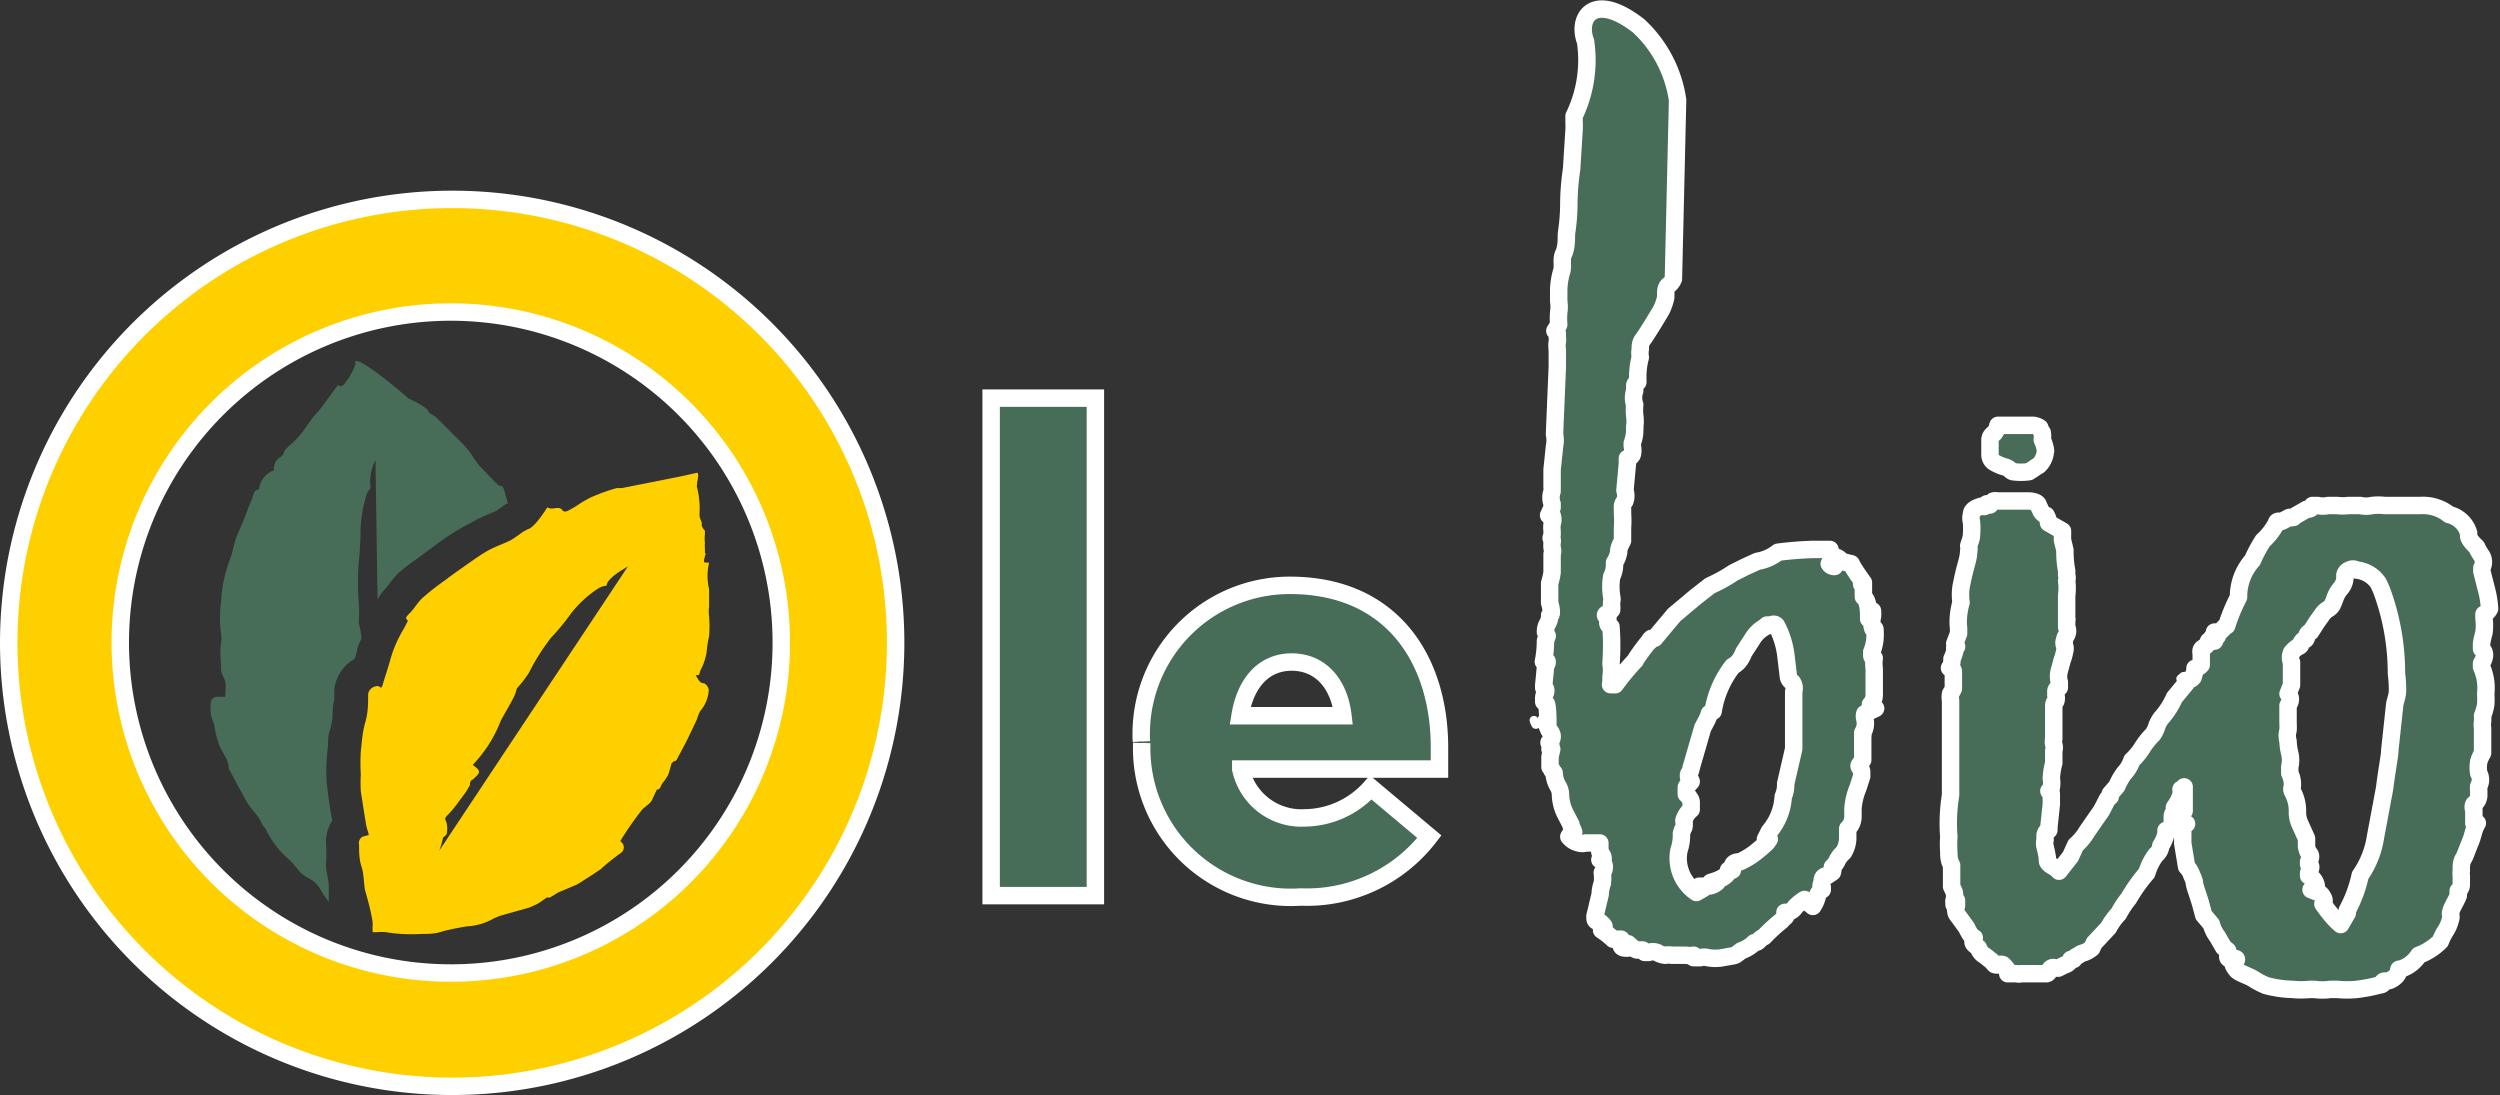 <svg id="Calque_1" data-name="Calque 1" xmlns="http://www.w3.org/2000/svg" viewBox="0 0 71.71 31.41"><rect x="0" y="0" width="71.71" height="31.41" fill="#333333" stroke="none"/><defs><style>.cls-1,.cls-2,.cls-5,.cls-7{fill:#476c58;}.cls-1,.cls-2,.cls-3,.cls-4,.cls-7{stroke:#fff;}.cls-1,.cls-2,.cls-3{stroke-linecap:round;stroke-linejoin:round;}.cls-1,.cls-4,.cls-7{stroke-width:0.5px;}.cls-2,.cls-3{stroke-width:0.25px;}.cls-3,.cls-4,.cls-6{fill:#ffd000;}.cls-4,.cls-7{stroke-miterlimit:10;}</style></defs><title>Plan de travail 1</title><path class="cls-1" d="M53.8,20.32a.53.53,0,0,1-.15,0v-.11a.41.41,0,0,0,.11-.3v-.14l0-.59a1.14,1.14,0,0,1,0-.3s-.07,0-.07-.09,0-.09,0-.09a1.27,1.27,0,0,0,.09-.36,1.79,1.79,0,0,0,0-.3c-.1.1-.1-.29-.07-.35a1,1,0,0,0,0-.17c-.07.11-.11.17-.11.23V17.6s0-.39-.15-.48v-.41a.07.07,0,0,0-.05,0s0,.05,0,.05l0-.12s-.24-.33-.3-.47l-.29-.07h0s0-.06-.14-.12a.28.28,0,0,1-.18-.22s0,0-.09,0H52a10,10,0,0,0-1,.08,1.28,1.28,0,0,1-.59.26l-.35.16-.34.17a4.47,4.47,0,0,1-.67.37l-.41.32-.62.52-.56.67a.12.12,0,0,1-.09,0s-.06.05-.06.08,0,0-.06.07-.31.4-.34.48a7.26,7.26,0,0,0-.58.7s-.09,0-.12,0,0,0,0-.08v-.15a1.1,1.1,0,0,0,0-.37,7.5,7.5,0,0,0,0-1.06.13.13,0,0,1-.09-.15c0-.08,0-.13,0-.18V17.6a.28.28,0,0,1,0,.12c-.08-.06-.1-.09,0-.13a.57.57,0,0,0,.11-.1v-.1a.58.58,0,0,1,0-.14.26.26,0,0,0,0-.13,1.77,1.77,0,0,1,0-.58.77.77,0,0,0,.08-.4.8.8,0,0,0,.12-.3c0-.15.08-.26.11-.33v-.37a2.74,2.74,0,0,0,0-.41l0-.15a.25.25,0,0,1,.07-.21.46.46,0,0,0,0-.3l.07-.77,0-.15a.2.2,0,0,0,.14-.11.51.51,0,0,0,0-.25s0-.08,0-.08a1.08,1.08,0,0,0,.07-.33s0-.05,0-.07a.17.17,0,0,0,0-.07,1.08,1.08,0,0,0,0-.32,1.55,1.55,0,0,1,0-.31h0a.61.61,0,0,1,0-.4s0-.07,0-.12,0-.09.09-.13v-.05a2.19,2.19,0,0,1,.07-.66.71.71,0,0,1,0-.24c0-.09,0-.18.08-.28s.54-.85.54-.87a1.6,1.6,0,0,0,.11-.33l0-.08c0-.1,0-.19.07-.26A.45.45,0,0,0,48,8l.12-5.13A3.61,3.61,0,0,0,47,.74c-1.29-1-1.78-.23-1.52.45a3.68,3.68,0,0,1-.33,2.14v.15a2.08,2.08,0,0,1,0,.26l-.07,1.11a7.24,7.24,0,0,0-.08,1c0,.49-.07.8-.07.92s0,.34-.08.51,0,.34-.06.52a2,2,0,0,0-.08.59v.25a1,1,0,0,1,0,.32,2.24,2.24,0,0,0,0,.35l-.11.18a.07.07,0,0,1,.07.07v.12a.31.31,0,0,1,0,.12.78.78,0,0,0,0,.24l0,.33v.15s-.08,1.9-.08,1.94a.84.84,0,0,1,0,.34l-.07.67v.07s0,.35,0,.48,0,.07,0,.07a.53.53,0,0,0,0,.36v.11l-.1.22h.1a.36.36,0,0,1,0,.25.81.81,0,0,0,0,.2v.11c0,.05-.06.09,0,.13a.16.16,0,0,1,0,.09,1,1,0,0,0,0,.16.25.25,0,0,1,0,.17l0,.51s0,.09-.07.33v.56s.11.36,0,.36l0,0a.43.43,0,0,1-.06.24.45.45,0,0,0-.06.24l.05.11-.05.14a3,3,0,0,1-.06.6h.06c.08-.08.05.1,0,.1a.05.05,0,0,0,0,0h0s0,.05,0,.06,0,0,0,0l-.05.52v.07c.06,0,.07.07.05.14a.27.27,0,0,0-.05.16v.1l.05.05c.07-.08.07.58.07.58a.13.13,0,0,1-.07-.06l.1.24a.3.3,0,0,1,.09.15.23.23,0,0,1-.06.19s-.06,0,0,.07,0,.1,0,.14l.05,0-.05.22V22l.05.07c0,.05.07.08.07.11a.78.78,0,0,0,.11.37.49.49,0,0,1,.07.22,1.29,1.29,0,0,0,.15.59l.15.29c0,.06.05.12.08.22A.29.29,0,0,0,45,24a.5.5,0,0,0,.29.18.3.3,0,0,0,.19,0l.22,0,.11,0,.08,0v.26c.09.09.12.22.07.22h-.07a.24.24,0,0,1,.07.37,1.18,1.18,0,0,1,0,.31.94.94,0,0,0-.06.31l-.15.63c0,.1,0,.15.11.15a.41.41,0,0,1,.15.14c0,.05,0,.09-.07.11a2.1,2.1,0,0,1,.33.26h.11s.09,0,.12,0a.3.3,0,0,0,0,.17c0,.06.06.08.09.08l0,0a.09.09,0,0,0,.06,0s0,0,0,0a.05.05,0,0,0,.05,0,.27.27,0,0,1,0-.12q.19.18.27.18l.15,0,.06.07.11,0a.35.35,0,0,1,.24,0,.52.52,0,0,0,.24.08.61.61,0,0,1,.19,0h.4a.65.65,0,0,0,.22,0l0,.07.19,0a.42.42,0,0,1,.22,0,1.17,1.17,0,0,0,.42,0l.28-.05a.25.25,0,0,0,.14-.06l.12-.09a1,1,0,0,0,.37-.23.17.17,0,0,0,.14-.07.46.46,0,0,1,.14-.1,4.68,4.68,0,0,1,.49-.45s.05-.06.11-.11,0-.09,0-.14a.31.31,0,0,0,.29-.15,1.4,1.4,0,0,1,.27-.22L52,26a.89.89,0,0,0,.12-.26.32.32,0,0,1,.15-.22v-.07c-.08,0,0-.11,0-.22a.13.13,0,0,1,.14-.11l.15-.1a.24.24,0,0,0,0-.15.52.52,0,0,0,.14-.19.74.74,0,0,1,.18-.23A.8.8,0,0,0,53,24v-.23s0,0,0,0a.47.47,0,0,0,.15-.37V23.2a1.87,1.87,0,0,1,.14-.59l.11-.34s0-.07,0-.14-.1-.14-.07-.18l.1-.15v-.63s0,0,0-.05a.19.19,0,0,0,0-.1.51.51,0,0,0,.06-.4.27.27,0,0,1,0-.15Zm-2.35-.47v0l0,1.63-.23,1a.84.84,0,0,1-.07.37,1.68,1.68,0,0,1-.4,1l-.11.22h.11l-.07.1a4.59,4.59,0,0,1-.35.3,2.28,2.28,0,0,1-.42.25c-.16,0-.22.06-.22.15s0,.09,0,.09h-.11c0,.14-.19.26-.51.35a.44.44,0,0,1,.18,0,.45.45,0,0,1-.33.11h-.18a.2.2,0,0,0,.11.07l-.19.11a1.18,1.18,0,0,1-.5-1.21,1.31,1.31,0,0,0,.07-.48.75.75,0,0,1,.07-.18.49.49,0,0,0,0-.19.62.62,0,0,1,.21-.32c0-.1,0-.16,0-.19a.19.19,0,0,0-.05-.14.35.35,0,0,0-.09-.11v-.2a.45.45,0,0,1,.07-.1V22.5l.07-.08a.2.2,0,0,0-.07-.11.18.18,0,0,1,0-.11.4.4,0,0,0,.07-.18l.33-1.14.09-.17a1.08,1.08,0,0,0,.1-.24s0,0,.11-.07a2.8,2.8,0,0,1,.56-1.29.6.6,0,0,0,.22-.2,1.22,1.22,0,0,0,.1-.2l.24-.37A.94.94,0,0,1,50.6,18s0,0,.06-.05,0,0,.05,0,.18-.1.25,0a2.47,2.47,0,0,1,.27.88l.07.59a.23.23,0,0,0,.11.15.3.3,0,0,1,.05.22A.87.87,0,0,0,51.45,19.85Zm1.17-3.6a.16.16,0,0,1-.15-.08v0h.15Z"/><path class="cls-2" d="M44.06,20.78,44,20.66a.73.73,0,0,0,.05.12"/><path class="cls-3" d="M62.63,19.4l0,0s0,0-.08.07h.08Z"/><path class="cls-1" d="M58.58,12.61a.59.59,0,0,0,0-.2.46.46,0,0,1-.07-.14.39.39,0,0,0-.25-.07H58l-.16,0h-.24l-.07,0h-.07s-.06,0-.06,0-.05,0-.09,0a0,0,0,0,0,0,0,0,0,0,0,0,0,0v0l0,0a.55.55,0,0,1-.11.23.22.22,0,0,0-.12.19v.43a.26.26,0,0,0,.15.23,1.3,1.3,0,0,0,.26.11.34.34,0,0,1,.17.09s.06.05.08.05a1.68,1.68,0,0,0,.46,0l.14-.09a1.1,1.1,0,0,1,.14-.09.61.61,0,0,0,.19-.44v0C58.68,13,58.68,12.83,58.58,12.61Z"/><path class="cls-1" d="M71.41,17.46a2.75,2.75,0,0,0-.07-.48l-.15-.59,0,0v-.1a.35.35,0,0,0,0-.34,1.31,1.31,0,0,1-.15-.26c-.15-.14-.23-.25-.23-.33v-.07s0,0,0,0a.77.77,0,0,0-.56-.53,1.2,1.2,0,0,0-.83-.26H68.4a1.45,1.45,0,0,0-.36,0,.79.79,0,0,1-.34,0h-.34a1.27,1.27,0,0,1-.32,0h-.26a.71.71,0,0,1-.3,0l-.15,0c0,.07-.06.11-.17.11l-.26.15a.35.35,0,0,0-.11.08.21.21,0,0,1-.12,0l-.21.11a.12.12,0,0,1-.1,0s-.06,0-.06.05a1.81,1.81,0,0,1-.39.51l0,0a4.05,4.05,0,0,0-.3.56,1.57,1.57,0,0,0-.4,1s0,.06,0,.06a5.1,5.1,0,0,0-.34.82.22.22,0,0,0-.09.07l-.11.11-.07,0-.08,0,.08.11c0,.05-.06,0-.11,0a.22.22,0,0,0-.08.15h.11l0,0h-.11l0,0v0h-.06s0,.09-.15.19a.12.12,0,0,0-.06.15c0,.07,0,.11,0,.11v.23a.28.28,0,0,1-.18.1s0,0,0,0a.08.08,0,0,1,0,.06l-.05.19a.17.17,0,0,1-.14.08s-.07,0-.07.11l-.33.4a2.21,2.21,0,0,1-.38.59.86.86,0,0,0-.12.22.83.83,0,0,1-.12.25,2.08,2.08,0,0,0-.29.36,1.79,1.79,0,0,1-.31.38,1,1,0,0,1-.22.37,1.74,1.74,0,0,0-.21.37l-.19.22v0a.1.1,0,0,0,0,.08s0,0-.08.07l-.17.33-.41.59a1.61,1.61,0,0,1-.33.4l-.15.33-.33.42a.64.64,0,0,0-.18-.14c-.1-.06-.15-.11-.15-.16s0-.12-.07-.41h0a.34.34,0,0,1,0-.18l0-.11c0-.13.09-.18.11-.18l0-.08.07-.66v-.26c0-.07,0-.12-.07-.12a.22.22,0,0,0,.07-.1.75.75,0,0,0,0-.26,2,2,0,0,1,.07-.44l0-.36a.25.25,0,0,0,0-.17.38.38,0,0,1,0-.17v-.88l0-.08a.16.16,0,0,1,.06-.12.29.29,0,0,0,0-.17.89.89,0,0,0,0-.11s0-.09.1-.11a0,0,0,0,0,0,0l0-.15v0a.6.6,0,0,1,0-.33l.08-.3a1.23,1.23,0,0,0,.07-.25.25.25,0,0,0,0-.17.21.21,0,0,1,0-.16.37.37,0,0,1,.06-.15.24.24,0,0,0,0-.22v-.07c0-.06,0-.09,0-.11a.12.12,0,0,0,0-.08v-.37c0-.06,0-.16,0-.27a1.66,1.66,0,0,0,0-.43.29.29,0,0,0,0-.17s0-.07,0-.12a2.94,2.94,0,0,1-.05-.59l-.07-.29,0-.26L58.76,15a.49.49,0,0,0-.07-.22.25.25,0,0,1-.15-.13.88.88,0,0,0-.07-.14c0-.09-.13-.14-.3-.14h-.41c-.06,0-.11,0-.11,0l-.06,0h-.3a.24.24,0,0,0-.11,0s0,0-.07.08,0,0,0,0l-.12,0-.07.08a.15.15,0,0,0-.12,0c-.16.05-.25.12-.25.22a.41.41,0,0,0,0,.22,2.17,2.17,0,0,1,0,.38c0,.11-.06.22-.08.31a.34.34,0,0,1,0,.15c0,.17-.07.37-.12.57s-.08.36-.1.46a1.63,1.63,0,0,0,0,.44,2.29,2.29,0,0,0-.07.36,1.69,1.69,0,0,0,0,.38c0,.05,0,.07,0,.07s0,.08,0,.08l-.11.29v0c.07.08.07.11,0,.11l0,.11a1.13,1.13,0,0,1-.08.22c0,.08,0,.17-.07.26h0c.08,0,.11.07.11.11v.48a1.09,1.09,0,0,1-.08.15.5.5,0,0,0,0,.19l0,.76,0,.81c0,.53,0,.9,0,1.15A5,5,0,0,0,55.9,24a3,3,0,0,0,0,.43c0,.12,0,.25.08.39V25l0,.1,0,.19v.14l.07.15a.47.47,0,0,1,0,.25.11.11,0,0,0,0,.06.07.07,0,0,1,0,.06.26.26,0,0,1,.07-.12s0,.06,0,.1,0,.05,0,.05a.3.3,0,0,0,0,.23l.29.4c.08.17.15.27.22.29a0,0,0,0,1,0,0c-.05.08-.05.14,0,.19l.12.1a.38.38,0,0,0,.16.21c.08.05.15.12.21.16l.1.11a.19.19,0,0,0,.12,0,.15.15,0,0,1,.11,0c.09.09.14.15.14.18s0,0,0,0v.08h.12c.06,0,.07,0,.07,0s0,0,.07,0a.21.21,0,0,0,.12,0h.51l.22,0a.08.08,0,0,0,.07-.08c.05-.09.11-.12.19-.08h.08l.18-.09a.25.25,0,0,0,.18-.16l.08,0a.18.18,0,0,1,.11-.1l.11-.07A.76.76,0,0,0,60,27.2l.07-.15.41-.44a1.85,1.85,0,0,1,.29-.4,2.64,2.64,0,0,1,.29-.44,4.78,4.78,0,0,1,.52-.73,1.62,1.62,0,0,1,.26-.52.37.37,0,0,0,.14-.26,1,1,0,0,0,.15-.36l0-.08a.25.25,0,0,0,.18-.22c0-.08,0-.11,0-.11l0-.08s0-.07.06-.12,0-.11,0-.13a1.19,1.19,0,0,0,.19-.37l0,0a.43.43,0,0,0,0-.15.18.18,0,0,0,.09-.07,0,0,0,0,0,0,0v.63l0,.06a.19.19,0,0,0-.08.2.43.43,0,0,1,0,.17l.15,0v0a.17.17,0,0,0-.11.22c0,.1,0,.17,0,.19l0,.15.11.67a.61.61,0,0,1,.15.25,1.08,1.08,0,0,1,.07.18c0,.12.1.34.19.66l.08.3.22.26a1,1,0,0,0,.17.35l.18.31.12.1a0,0,0,0,1,0,.05v.12c0,.06.06.09.18.06s.06.08,0,.11,0,.12.07.21.34.17.47.25a2.32,2.32,0,0,0,.38.2,3.24,3.24,0,0,0,.76.11,2.38,2.38,0,0,0,.49,0h.14a1.56,1.56,0,0,0,.45,0s.09,0,.21,0a2.75,2.75,0,0,0,.55,0,4.63,4.63,0,0,0,.67-.13s.08,0,.08-.05,0-.06.11-.06.3-.13.33-.24,0-.1.06-.1a.94.94,0,0,0,.36-.2,1,1,0,0,0,.17-.2A1.72,1.72,0,0,0,70,27a1.72,1.72,0,0,1,.13-.27,1.07,1.07,0,0,0,.16-.36.22.22,0,0,0,0-.15c0-.14.13-.31.22-.52a.11.11,0,0,0,0-.07s0-.05,0-.07.09-.06.09-.19v-.25a.37.37,0,0,1,0-.13c0-.06,0-.11,0-.12s0-.14.06-.24.09-.21.18-.43.06-.17.1-.29a1.09,1.09,0,0,1,.12-.3v0a.22.22,0,0,1-.1,0v-.26s0-.06,0-.12a.18.18,0,0,1,0-.16.34.34,0,0,0,.14-.23c0-.09,0-.16,0-.18a.29.29,0,0,1,0-.11.37.37,0,0,0,0-.37,1,1,0,0,1,0-.33,1.1,1.1,0,0,1,.11-.25V21l0-.11a.69.69,0,0,1,0-.2,1,1,0,0,0,0-.16,1.41,1.41,0,0,0,.09-.32,2.24,2.24,0,0,0,0-.31,1.47,1.47,0,0,0-.12-.77v-.1c.11-.18.12-.32,0-.42v-.14a2.34,2.34,0,0,1,.07-.32,1.61,1.61,0,0,0,0-.42v-.11A.35.35,0,0,0,71.41,17.46Zm-2.64,2.35c0,.14-.06.28-.08.4l-.14,1.3c0,.17-.08.53-.15,1.1L68.14,24a2.62,2.62,0,0,1-.44,1.11,3.76,3.76,0,0,1-.37,1v.08l-.19.33a2.1,2.1,0,0,1-.29-.3c-.1-.12-.17-.22-.22-.29a.15.15,0,0,0,0-.19.26.26,0,0,0-.16-.15l-.18-.07.15,0a.38.38,0,0,0-.22-.4s0,0,0-.07.14-.19,0-.26l0-.07c.07-.1.08-.19,0-.26a.52.52,0,0,1-.06-.19c0-.13,0-.19,0-.22l-.18-.4a.78.78,0,0,1-.08-.37,1.15,1.15,0,0,0-.15-.59.16.16,0,0,1,0-.11.69.69,0,0,0-.07-.4V22a.86.86,0,0,0,0-.39,1.63,1.63,0,0,1-.05-.35.56.56,0,0,1,0-.31,2.12,2.12,0,0,0,0-.24v-.47c.09-.14.09-.24,0-.34l.1-.25,0-.62V19a.35.35,0,0,1,0-.28.79.79,0,0,1,.19-.17.09.09,0,0,0,.08-.09.28.28,0,0,1,.06-.09s.09,0,.1-.09.06-.14.12-.16l.18-.28.15-.21a.52.52,0,0,1,.17-.16.34.34,0,0,0,.12-.12,2.07,2.07,0,0,0,.08-.2.93.93,0,0,1,.14-.25l0,0a.51.51,0,0,0,.14-.4.2.2,0,0,1,.13-.15.19.19,0,0,1,.2,0,.86.86,0,0,1,.62.36,2.41,2.41,0,0,1,.16.38,6.86,6.86,0,0,1,.37,2.23A3.67,3.67,0,0,1,68.77,19.81Z"/><path class="cls-4" d="M13,27.91a9.48,9.48,0,1,1,9.41-9.54A9.47,9.47,0,0,1,13,27.91M12.89,5.72a12.72,12.72,0,1,0,12.8,12.63A12.71,12.71,0,0,0,12.89,5.72"/><path class="cls-5" d="M14.56,14.42c-.06-.2-.1-.44-.16-.47s-.11,0-.14-.07c-.18-.17-.3-.31-.48-.49A3,3,0,0,1,13.5,13a2.28,2.28,0,0,0-.29-.33l-.7-.7a1.17,1.17,0,0,0-.2-.12c0-.16-.59-.42-.59-.42s-1.33-1.16-1.53-1.07c.06.12-.26.62-.35.69s-.1,0-.15,0l-.51.69c-.07.09-.15.16-.22.25s-.25.37-.39.53-.25.24-.37.36a.53.53,0,0,0-.06.1c0,.05-.06.11-.11.14a.38.38,0,0,0-.17.37.64.64,0,0,0-.43.55c-.17,0-.16.2-.22.32s-.14.35-.21.53-.16.36-.23.55-.1.42-.18.62a3.9,3.9,0,0,0-.25,1.22,3.32,3.32,0,0,0,0,.89.78.78,0,0,1,0,.27,2.54,2.54,0,0,0,0,.61.88.88,0,0,0,0,.15c0,.12.09.23.12.34s0,.29,0,.45h0a2.17,2.17,0,0,0-.26,0c-.06,0-.15.08-.15.13a1.34,1.34,0,0,0,0,.35c0,.12.08.23.1.34a2.79,2.79,0,0,0,.14.57c.09.22.27.4.27.66,0,0,0,0,0,0l.28.53.21.38c.12.23.33.41.45.64,0,.07.09.12.12.19a2.66,2.66,0,0,0,.62.83,2,2,0,0,1,.28.3.9.9,0,0,0,.35.29.81.81,0,0,1,.33.33,4.1,4.1,0,0,0,.23.34.46.46,0,0,0,0-.09l0-.16h0l0-.2c0-.17-.05-.32-.07-.48s0-.23,0-.34l0-.29a1.12,1.12,0,0,1,.17-.77c-.05-.27-.09-.51-.12-.77a4.56,4.56,0,0,1-.05-.62,5.7,5.7,0,0,1,.05-.76c0-.17,0-.33.07-.49a2.7,2.7,0,0,0,.06-.36c0-.15,0-.3.05-.47l0-.31a1.17,1.17,0,0,1,.58-.86,1.42,1.42,0,0,0,.07-.22c0-.1.07-.22.11-.33s0-.13,0-.19-.05-.23-.06-.32a3.62,3.62,0,0,0,0-.56,7.33,7.33,0,0,1,0-1.15,8.22,8.22,0,0,0,.05-.89,4,4,0,0,1,.18-1.07.82.82,0,0,1,.11-.17,1.36,1.36,0,0,1,.14-.8l.06,4a1.36,1.36,0,0,1,.23-.32l.09-.11a2.4,2.4,0,0,1,.31-.36A6,6,0,0,1,12,16l.15-.11.44-.33.2-.14A7.07,7.07,0,0,1,13.5,15a4,4,0,0,1,.51-.25l.23-.1.13-.09.15-.11h0l.05,0,0,0"/><path class="cls-6" d="M12.6,24.4a2.72,2.72,0,0,0,.11-.38s.09-.06.1-.09a.73.73,0,0,0,0-.33c-.05-.13-.06-.1,0-.19a3.09,3.09,0,0,0,.33-.39l.23-.31.11-.19c0-.05,0-.13.08-.16.24-.21.24-.24,0-.42a3.82,3.82,0,0,0,.81-1.28c.11-.2.23-.4.34-.61s.08-.22.12-.31a3.26,3.26,0,0,0,.34-.44,6.11,6.11,0,0,1,.63-1,6.75,6.75,0,0,0,.57-.69,3.13,3.13,0,0,1,.82-.75.58.58,0,0,1,.21-.06c0-.2.47-.47.61-.55Zm7.49-5.17a1.66,1.66,0,0,0,.18-.53,3,3,0,0,1,.07-.45,3.62,3.62,0,0,0,0-.57,1,1,0,0,1,0-.28s0-.1,0-.16,0-.23,0-.34a1.63,1.63,0,0,1,0-.76c-.17,0-.17,0-.12-.18s0-.06,0-.09v-.11a1.23,1.23,0,0,1,0-.19,1,1,0,0,1,0-.25c0-.07,0-.05,0-.1a.34.34,0,0,1-.09-.14s0,0,0-.06-.05-.13-.06-.19,0-.2,0-.3A2.72,2.72,0,0,0,20,14c-.05-.08.08-.39,0-.44l-.45.1-.45.09L17.84,14h-.15a5.43,5.43,0,0,0-.79.29l-.23.13a2.75,2.75,0,0,1-.4.24.16.16,0,0,1-.12,0c-.11-.19-.3,0-.45-.11,0,0-.35.58-.56.63l-.13.07c-.12.08-.24.18-.37.25s-.47.19-.69.32-.54.36-.81.55-.27.2-.41.3a7.16,7.16,0,0,0-.61.48c-.14.13-.23.3-.37.44s-.11.14-.05.22l-.12.23a3.55,3.55,0,0,0-.4.94c-.06.21-.13.41-.19.62s-.07.09-.15.08a.28.28,0,0,0-.28.22c0,.27,0,.54-.08.81s-.1.56-.13.84a4.87,4.87,0,0,0,0,.66,4,4,0,0,0,0,.49c.05.32.1.65.16,1l.07.25L10.4,24a.21.21,0,0,0-.1.23c0,.21,0,.42.07.63s.06.44.1.67c0,0,.23.78.22,1a1.3,1.3,0,0,0,0,.21s0,0,.11,0a1.33,1.33,0,0,1,.28,0,3.59,3.59,0,0,0,.46.05,4.64,4.64,0,0,0,.53,0c.19,0,.39,0,.58-.06s.5-.12.76-.16a1.69,1.69,0,0,0,.76-.23l.17-.07.85-.24.22-.1c.09-.05.18-.12.28-.19a.15.15,0,0,0,.09,0l.23-.14.52-.22c.15-.08.3-.19.45-.28l.24-.16a6.36,6.36,0,0,1,.57-.46.2.2,0,0,0,0-.35,8.62,8.62,0,0,1,.64-.92l.18-.15a.33.33,0,0,0,.09-.11l.14-.3a0,0,0,0,1,0,0c.1,0,.11-.1.15-.17a2.07,2.07,0,0,0,.17-.24,3.37,3.37,0,0,0,.1-.34l.06-.06s.09,0,.11-.09c.11-.2.22-.4.32-.61s.17-.35.25-.53a.85.85,0,0,1,.09-.22,1,1,0,0,0,.24-.6.27.27,0,0,0-.13-.19c-.13,0-.16-.1-.22-.19s.07,0,.08-.08"/><rect class="cls-7" x="28.43" y="11.42" width="2.99" height="14.27"/><path class="cls-7" d="M38.52,20.53c-.11-.94-.66-1.54-1.47-1.54s-1.33.61-1.48,1.54Zm-5.78.74v0A4.26,4.26,0,0,1,37,16.79c2.94,0,4.29,2.15,4.29,4.65,0,.19,0,.41,0,.62h-5.7a1.78,1.78,0,0,0,1.85,1.4,2.56,2.56,0,0,0,1.88-.87L41,24a4.43,4.43,0,0,1-3.69,1.73,4.28,4.28,0,0,1-4.56-4.42"/></svg>